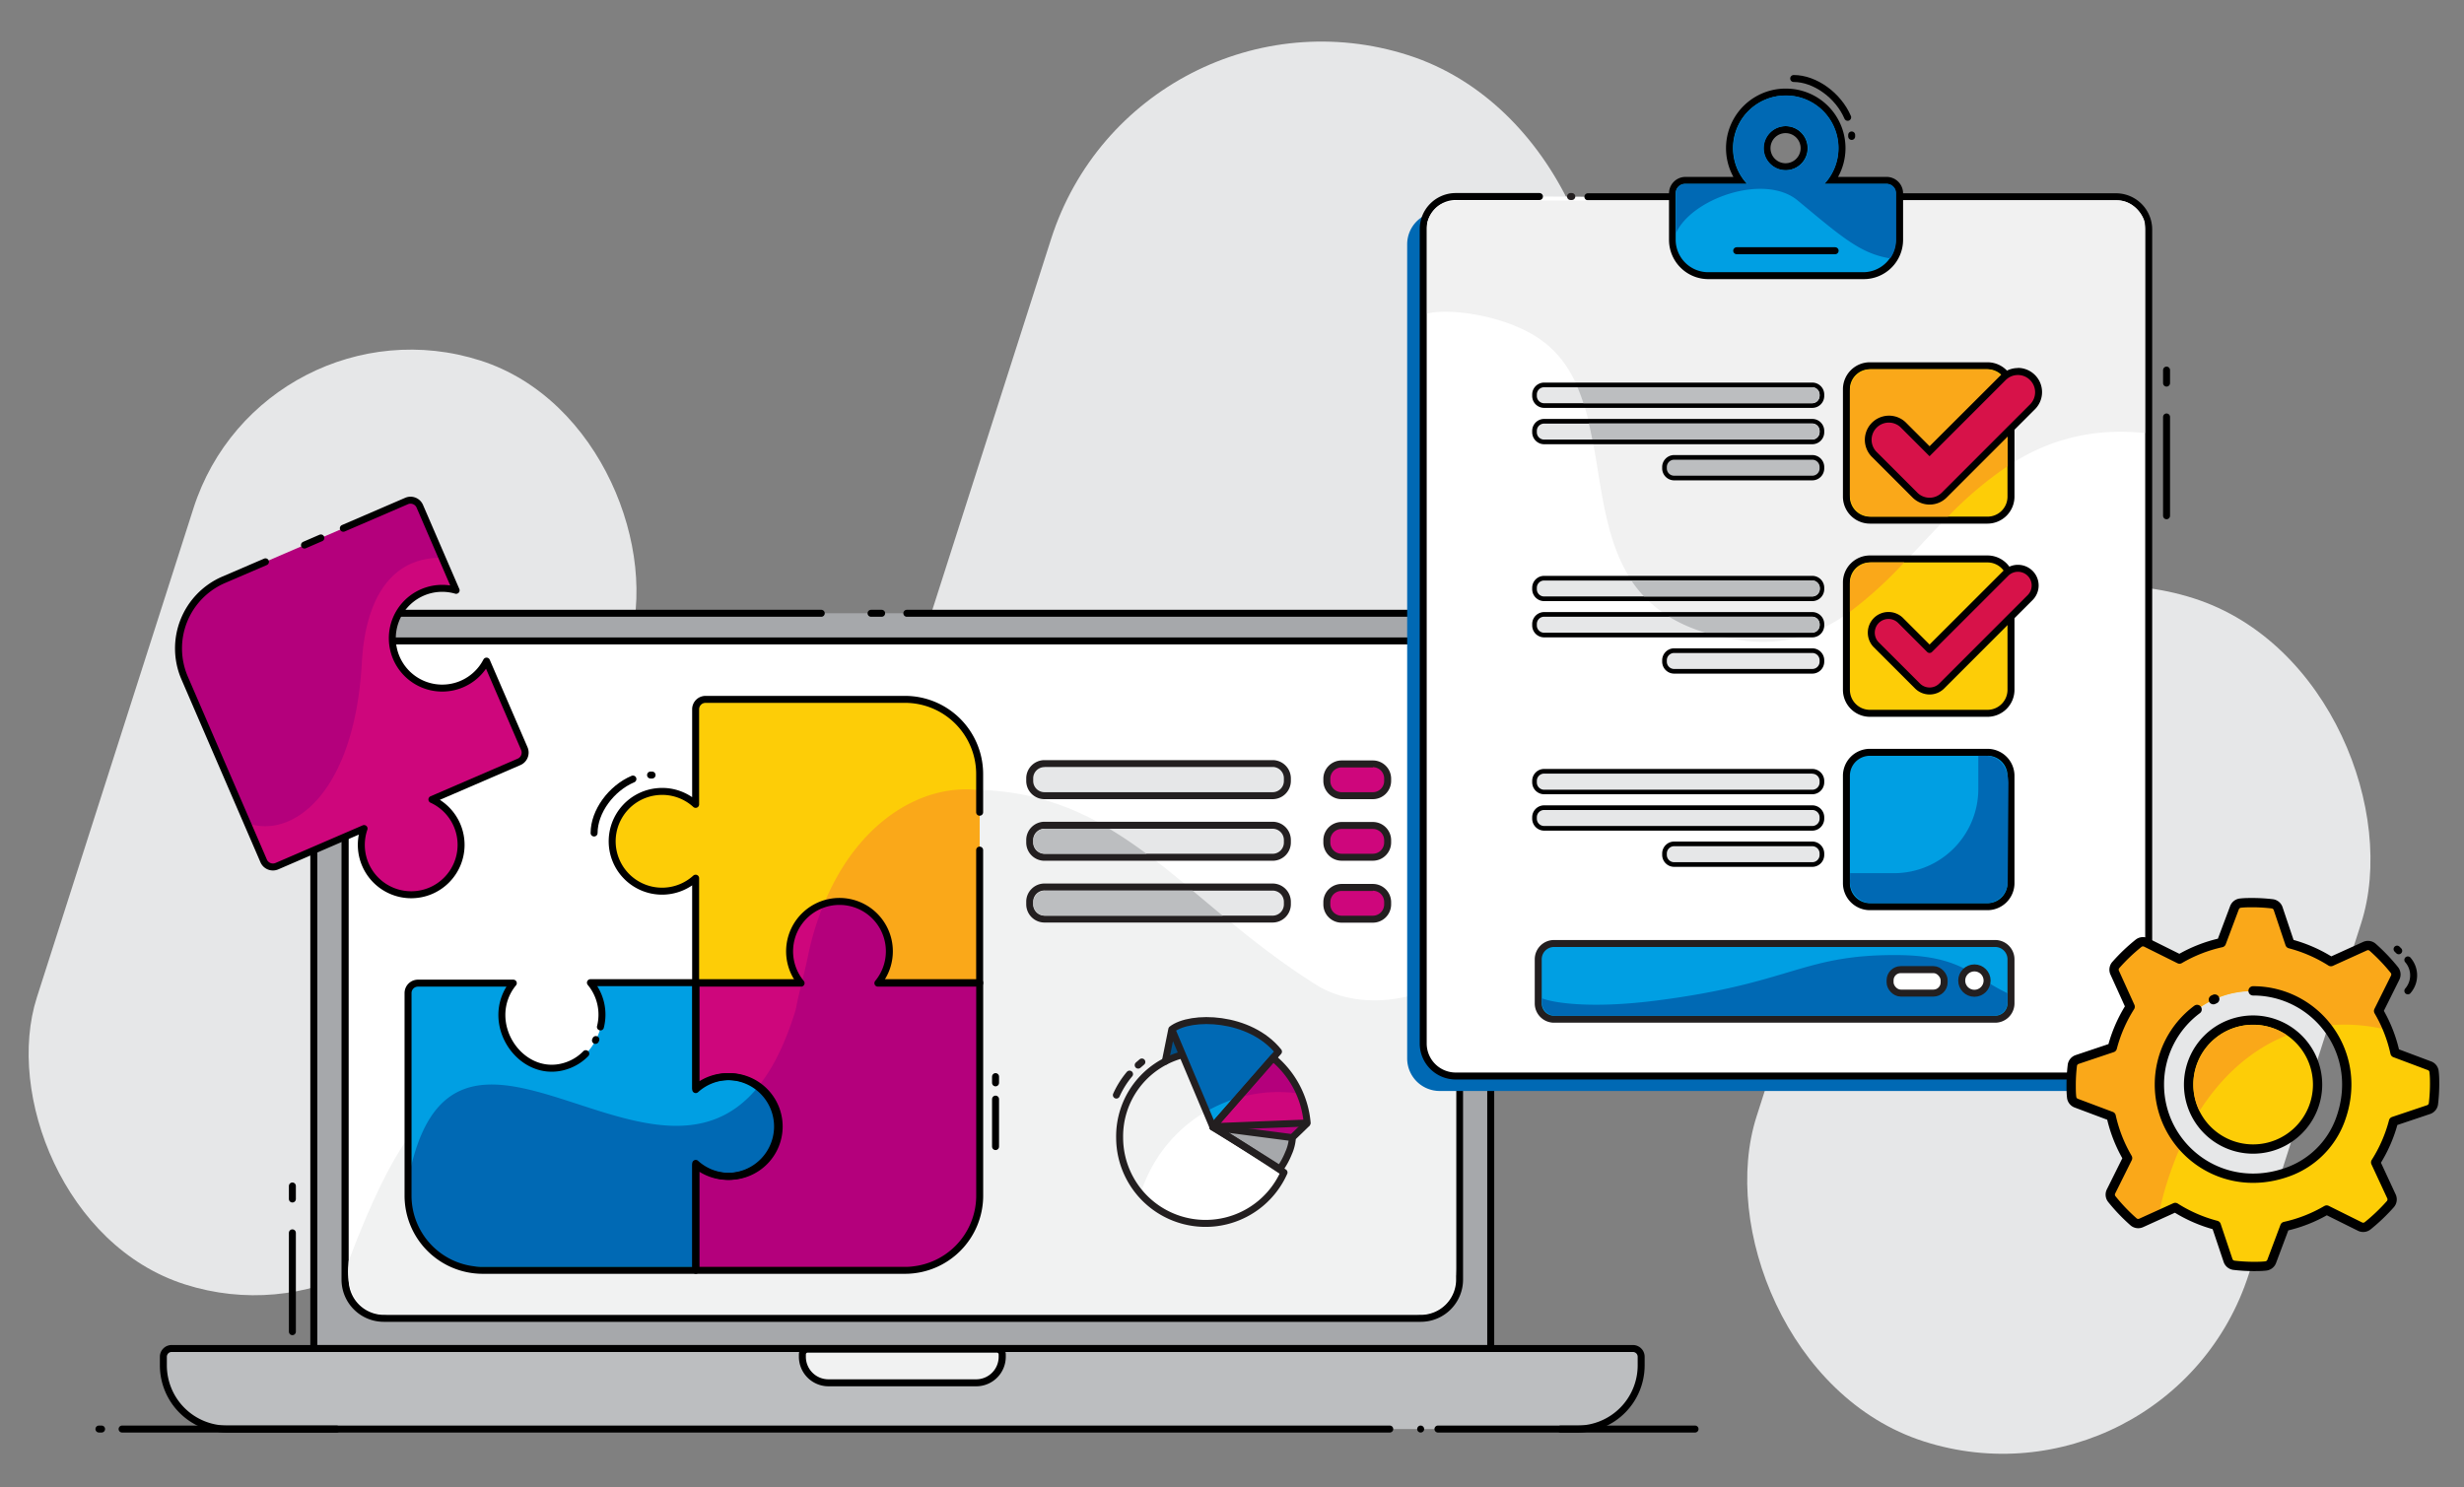 <svg xmlns="http://www.w3.org/2000/svg" width="530" height="320" viewBox="0 0 530 320"><rect x="0" y="0" width="530" height="320" fill="#808080" stroke="none"/><defs><style> .cls-1 { isolation: isolate; } .cls-2, .cls-6 { fill: #e6e7e8; } .cls-3, .cls-8 { fill: #a6a8ab; } .cls-14, .cls-16, .cls-4 { fill: #fff; } .cls-12, .cls-5 { fill: #bcbec0; } .cls-14, .cls-21, .cls-22, .cls-5, .cls-6, .cls-8, .cls-9 { stroke: #000; } .cls-14, .cls-16, .cls-21, .cls-22, .cls-25, .cls-5, .cls-6, .cls-8, .cls-9 { stroke-linecap: round; stroke-linejoin: round; } .cls-14, .cls-16, .cls-21, .cls-25, .cls-5, .cls-6, .cls-8, .cls-9 { stroke-width: 1.5px; } .cls-7 { fill: #f1f2f2; } .cls-22, .cls-25, .cls-9 { fill: none; } .cls-10 { fill: #ce067c; } .cls-11 { fill: #231f20; } .cls-13 { fill: #0069b4; } .cls-15 { fill: #f1f1f1; mix-blend-mode: multiply; } .cls-16, .cls-25 { stroke: #231f20; } .cls-17 { fill: #009fe3; } .cls-18 { fill: #fdcd07; } .cls-19 { fill: #faa819; } .cls-20, .cls-21 { fill: #d71249; } .cls-22 { stroke-width: 2px; } .cls-23 { fill: #b4007c; } .cls-24 { fill: #004f87; } </style></defs><g class="cls-1"><g id="Layer_1" data-name="Layer 1"><rect class="cls-2" x="22.45" y="72.6" width="98.2" height="208.67" rx="49.1" transform="translate(57.33 -13.39) rotate(17.75)"></rect><rect class="cls-2" x="387.29" y="124.17" width="111.18" height="190.44" rx="55.59" transform="translate(87.94 -124.55) rotate(17.75)"></rect><rect class="cls-2" x="198.6" y="5.11" width="122.18" height="283.52" rx="61.09" transform="translate(57.12 -72.17) rotate(17.75)"></rect><g><path class="cls-3" d="M309.22,131.94H78.93A11.43,11.43,0,0,0,67.5,143.37V290.11H320.65V143.37A11.43,11.43,0,0,0,309.22,131.94Z"></path><g><rect class="cls-4" x="74.21" y="137.88" width="239.74" height="145.74" rx="8.33"></rect><path d="M305.62,138.63a7.59,7.59,0,0,1,7.58,7.58V275.29a7.58,7.58,0,0,1-7.58,7.58H82.53A7.57,7.57,0,0,1,75,275.29V146.21a7.58,7.58,0,0,1,7.57-7.58H305.62m0-1.5H82.53a9.08,9.08,0,0,0-9.07,9.08V275.29a9.08,9.08,0,0,0,9.07,9.08H305.62a9.09,9.09,0,0,0,9.08-9.08V146.21a9.09,9.09,0,0,0-9.08-9.08Z"></path></g><path class="cls-5" d="M298.93,307.44H48.85a13.71,13.71,0,0,1-13.71-13.71v-1.84a1.78,1.78,0,0,1,1.78-1.78H351.23a1.78,1.78,0,0,1,1.78,1.78v1.84a13.71,13.71,0,0,1-13.71,13.71h-30"></path><line class="cls-6" x1="305.58" y1="307.44" x2="305.58" y2="307.44"></line><g><path class="cls-7" d="M178.19,297.47a5.6,5.6,0,0,1-5.6-5.59v-.51a1.15,1.15,0,0,1,1.15-1.14h40.67a1.15,1.15,0,0,1,1.15,1.14v.51a5.6,5.6,0,0,1-5.59,5.59Z"></path><path d="M214.41,291a.39.39,0,0,1,.4.39v.51a4.84,4.84,0,0,1-4.84,4.84H178.19a4.85,4.85,0,0,1-4.85-4.84v-.51a.39.39,0,0,1,.4-.39h40.67m0-1.5H173.74a1.9,1.9,0,0,0-1.9,1.89v.51a6.36,6.36,0,0,0,6.35,6.34H210a6.35,6.35,0,0,0,6.34-6.34v-.51a1.9,1.9,0,0,0-1.9-1.89Z"></path></g><line class="cls-8" x1="335.68" y1="307.44" x2="364.6" y2="307.44"></line><line class="cls-8" x1="26.26" y1="307.44" x2="72.43" y2="307.44"></line><line class="cls-8" x1="21.28" y1="307.44" x2="21.85" y2="307.44"></line><line class="cls-9" x1="189.64" y1="131.94" x2="187.36" y2="131.94"></line><path class="cls-9" d="M176.65,131.94H80A12.53,12.53,0,0,0,67.5,144.47V290.11H320.65V144.47a12.52,12.52,0,0,0-12.52-12.53H195.06"></path><path class="cls-7" d="M75,271.28c19.18-51,30.7-38.46,63.83-29.72,42.88,11.32,24.64-71.56,69.73-71.66,32.37-.07,45.28,23.51,74.45,41.92,10.78,6.8,26.38,2.14,30.18-3.13V273c0,7.14-3.72,9.83-8.31,9.83H83.22C78.92,282.87,73.9,279.75,75,271.28Z"></path><g><rect class="cls-10" x="285.4" y="164.3" width="13.08" height="6.83" rx="3.18"></rect><path class="cls-11" d="M295.3,165.05a2.43,2.43,0,0,1,2.43,2.43V168a2.43,2.43,0,0,1-2.43,2.43h-6.72a2.43,2.43,0,0,1-2.43-2.43v-.47a2.43,2.43,0,0,1,2.43-2.43h6.72m0-1.5h-6.72a3.93,3.93,0,0,0-3.93,3.93V168a3.94,3.94,0,0,0,3.93,3.93h6.72a3.94,3.94,0,0,0,3.93-3.93v-.47a3.93,3.93,0,0,0-3.93-3.93Z"></path></g><g><rect class="cls-10" x="285.4" y="177.59" width="13.08" height="6.83" rx="3.18"></rect><path class="cls-11" d="M295.3,178.34a2.43,2.43,0,0,1,2.43,2.43v.47a2.43,2.43,0,0,1-2.43,2.43h-6.72a2.43,2.43,0,0,1-2.43-2.43v-.47a2.43,2.43,0,0,1,2.43-2.43h6.72m0-1.5h-6.72a3.93,3.93,0,0,0-3.93,3.93v.47a3.93,3.93,0,0,0,3.93,3.93h6.72a3.93,3.93,0,0,0,3.93-3.93v-.47a3.93,3.93,0,0,0-3.93-3.93Z"></path></g><g><rect class="cls-10" x="285.4" y="190.88" width="13.08" height="6.83" rx="3.18"></rect><path class="cls-11" d="M295.3,191.63a2.43,2.43,0,0,1,2.43,2.43v.47A2.43,2.43,0,0,1,295.3,197h-6.72a2.43,2.43,0,0,1-2.43-2.43v-.47a2.43,2.43,0,0,1,2.43-2.43h6.72m0-1.5h-6.72a3.93,3.93,0,0,0-3.93,3.93v.47a3.93,3.93,0,0,0,3.93,3.93h6.72a3.93,3.93,0,0,0,3.93-3.93v-.47a3.93,3.93,0,0,0-3.93-3.93Z"></path></g><g><rect class="cls-2" x="221.49" y="164.23" width="55.42" height="6.89" rx="3.17"></rect><path class="cls-11" d="M224.66,165h49.08a2.43,2.43,0,0,1,2.42,2.43V168a2.43,2.43,0,0,1-2.42,2.43H224.66a2.42,2.42,0,0,1-2.42-2.43v-.54a2.42,2.42,0,0,1,2.42-2.43m0-1.5h0a3.93,3.93,0,0,0-3.92,3.93V168a3.93,3.93,0,0,0,3.92,3.93h49.08a3.93,3.93,0,0,0,3.92-3.93v-.54a3.93,3.93,0,0,0-3.92-3.93Z"></path></g><g><rect class="cls-2" x="221.49" y="177.54" width="55.42" height="6.89" rx="3.17"></rect><path class="cls-11" d="M224.66,178.29h49.08a2.43,2.43,0,0,1,2.42,2.42v.55a2.42,2.42,0,0,1-2.42,2.42H224.66a2.42,2.42,0,0,1-2.42-2.42v-.55a2.42,2.42,0,0,1,2.42-2.42m0-1.5h0a3.93,3.93,0,0,0-3.92,3.92v.55a3.92,3.92,0,0,0,3.92,3.92h49.08a3.92,3.92,0,0,0,3.92-3.92v-.55a3.93,3.93,0,0,0-3.92-3.92Z"></path></g><g><rect class="cls-2" x="221.49" y="190.85" width="55.42" height="6.89" rx="3.17"></rect><path class="cls-11" d="M224.66,191.6h49.08a2.42,2.42,0,0,1,2.42,2.42v.55a2.42,2.42,0,0,1-2.42,2.42H224.66a2.42,2.42,0,0,1-2.42-2.42V194a2.42,2.42,0,0,1,2.42-2.42m0-1.5h0a3.89,3.89,0,0,0-2.77,1.15,3.85,3.85,0,0,0-1.15,2.77v.55a3.93,3.93,0,0,0,3.92,3.92h49.08a3.93,3.93,0,0,0,3.92-3.92V194a3.93,3.93,0,0,0-3.92-3.92Z"></path></g><path class="cls-12" d="M224.89,183.68h21.72a95.44,95.44,0,0,0-8-5.39H224.89a2.66,2.66,0,0,0-2.65,2.66V181A2.65,2.65,0,0,0,224.89,183.68Z"></path><path class="cls-12" d="M224.89,197H263c-2.21-1.82-4.35-3.63-6.47-5.39H224.89a2.65,2.65,0,0,0-2.65,2.65v.09A2.65,2.65,0,0,0,224.89,197Z"></path></g><g><path class="cls-13" d="M327.68,45.56h-18a7,7,0,0,0-7,7V227.71a7,7,0,0,0,7,7h142a7,7,0,0,0,7.05-7V52.6a7,7,0,0,0-7.05-7H338.1"></path><path class="cls-14" d="M331.13,42.28h-18a7,7,0,0,0-7,7V224.44a7,7,0,0,0,7,7.05h142a7.05,7.05,0,0,0,7.05-7.05V49.33a7.05,7.05,0,0,0-7.05-7H341.55"></path><path class="cls-15" d="M455.54,43.12,316,43.14c-.08,0-4.49-.2-6.35,1a6.3,6.3,0,0,0-2.69,4V67.48c4.64-1.27,17.36.33,24.81,5.87,21.16,15.75,0,59.29,43.7,64.51,34.94,4.16,41.63-49.21,85.89-44.7v-45C461.33,46.71,459.07,43.12,455.54,43.12Z"></path><line class="cls-16" x1="338.09" y1="42.28" x2="337.82" y2="42.28"></line><g><rect class="cls-17" x="330.87" y="202.98" width="101.69" height="16.3" rx="3.4"></rect><path class="cls-11" d="M429.15,203.73a2.65,2.65,0,0,1,2.66,2.65v9.49a2.65,2.65,0,0,1-2.66,2.65H334.27a2.65,2.65,0,0,1-2.65-2.65v-9.49a2.65,2.65,0,0,1,2.65-2.65h94.88m0-1.5H334.27a4.15,4.15,0,0,0-4.15,4.15v9.49a4.15,4.15,0,0,0,4.15,4.15h94.88a4.16,4.16,0,0,0,4.16-4.15v-9.49a4.16,4.16,0,0,0-4.16-4.15Z"></path></g><path class="cls-13" d="M356,215.29c-13.61,1.72-21.73.51-24.34-.52v.85a2.9,2.9,0,0,0,2.91,2.9H428.9a2.9,2.9,0,0,0,2.91-2.9v-1.94c-7.37-3.46-9.86-8.15-23.8-8.21C387.52,205.37,385.51,211.57,356,215.29Z"></path><rect class="cls-16" x="406.55" y="208.6" width="11.63" height="5.05" rx="2.3"></rect><circle class="cls-16" cx="424.69" cy="210.96" r="2.73"></circle><g><rect class="cls-2" x="330.07" y="82.81" width="61.82" height="4.44" rx="2.07"></rect><path d="M389.82,83.31a1.57,1.57,0,0,1,1.57,1.57v.3a1.57,1.57,0,0,1-1.57,1.57H332.14a1.57,1.57,0,0,1-1.57-1.57v-.3a1.57,1.57,0,0,1,1.57-1.57h57.68m0-1H332.14a2.57,2.57,0,0,0-2.57,2.57v.3a2.57,2.57,0,0,0,2.57,2.57h57.68a2.57,2.57,0,0,0,2.57-2.57v-.3a2.57,2.57,0,0,0-2.57-2.57Z"></path></g><g><rect class="cls-2" x="330.07" y="90.61" width="61.82" height="4.44" rx="2.07"></rect><path d="M389.82,91.11a1.57,1.57,0,0,1,1.57,1.57V93a1.57,1.57,0,0,1-1.57,1.57H332.14A1.57,1.57,0,0,1,330.57,93v-.3a1.57,1.57,0,0,1,1.57-1.57h57.68m0-1H332.14a2.57,2.57,0,0,0-2.57,2.57V93a2.58,2.58,0,0,0,2.57,2.57h57.68A2.58,2.58,0,0,0,392.39,93v-.3a2.57,2.57,0,0,0-2.57-2.57Z"></path></g><g><rect class="cls-12" x="358.03" y="98.4" width="33.85" height="4.44" rx="2.07"></rect><path d="M389.82,98.9a1.57,1.57,0,0,1,1.57,1.57v.3a1.57,1.57,0,0,1-1.57,1.57H360.1a1.57,1.57,0,0,1-1.57-1.57v-.3a1.58,1.58,0,0,1,1.57-1.57h29.72m0-1H360.1a2.58,2.58,0,0,0-2.57,2.57v.3a2.58,2.58,0,0,0,2.57,2.57h29.72a2.57,2.57,0,0,0,2.57-2.57v-.3a2.58,2.58,0,0,0-2.57-2.57Z"></path></g><g><rect class="cls-18" x="397.16" y="78.69" width="35.4" height="33.21" rx="5.05"></rect><path d="M427.5,79.44a4.3,4.3,0,0,1,4.31,4.3v23.1a4.31,4.31,0,0,1-4.31,4.31H402.21a4.3,4.3,0,0,1-4.3-4.31V83.74a4.29,4.29,0,0,1,4.3-4.3H427.5m0-1.5H402.21a5.8,5.8,0,0,0-5.8,5.8v23.1a5.81,5.81,0,0,0,5.8,5.81H427.5a5.82,5.82,0,0,0,5.81-5.81V83.74a5.81,5.81,0,0,0-5.81-5.8Z"></path></g><g><rect class="cls-2" x="330.07" y="124.39" width="61.82" height="4.44" rx="2.07"></rect><path d="M389.82,124.89a1.57,1.57,0,0,1,1.57,1.57v.3a1.56,1.56,0,0,1-1.57,1.56H332.14a1.56,1.56,0,0,1-1.57-1.56v-.3a1.57,1.57,0,0,1,1.57-1.57h57.68m0-1H332.14a2.57,2.57,0,0,0-2.57,2.57v.3a2.57,2.57,0,0,0,2.57,2.56h57.68a2.57,2.57,0,0,0,2.57-2.56v-.3a2.57,2.57,0,0,0-2.57-2.57Z"></path></g><g><rect class="cls-2" x="330.07" y="132.18" width="61.82" height="4.44" rx="2.07"></rect><path d="M389.82,132.68a1.57,1.57,0,0,1,1.57,1.57v.3a1.57,1.57,0,0,1-1.57,1.57H332.14a1.57,1.57,0,0,1-1.57-1.57v-.3a1.57,1.57,0,0,1,1.57-1.57h57.68m0-1H332.14a2.58,2.58,0,0,0-2.57,2.57v.3a2.57,2.57,0,0,0,2.57,2.57h57.68a2.57,2.57,0,0,0,2.57-2.57v-.3a2.58,2.58,0,0,0-2.57-2.57Z"></path></g><g><rect class="cls-2" x="358.03" y="139.98" width="33.85" height="4.44" rx="2.07"></rect><path d="M389.82,140.48a1.57,1.57,0,0,1,1.57,1.57v.3a1.57,1.57,0,0,1-1.57,1.57H360.1a1.57,1.57,0,0,1-1.57-1.57v-.3a1.57,1.57,0,0,1,1.57-1.57h29.72m0-1H360.1a2.58,2.58,0,0,0-2.57,2.57v.3a2.58,2.58,0,0,0,2.57,2.57h29.72a2.57,2.57,0,0,0,2.57-2.57v-.3a2.57,2.57,0,0,0-2.57-2.57Z"></path></g><g><rect class="cls-18" x="397.16" y="120.26" width="35.4" height="33.21" rx="5.05"></rect><path d="M427.5,121a4.31,4.31,0,0,1,4.31,4.31v23.1a4.31,4.31,0,0,1-4.31,4.3H402.21a4.3,4.3,0,0,1-4.3-4.3v-23.1a4.3,4.3,0,0,1,4.3-4.31H427.5m0-1.5H402.21a5.81,5.81,0,0,0-5.8,5.81v23.1a5.8,5.8,0,0,0,5.8,5.8H427.5a5.81,5.81,0,0,0,5.81-5.8v-23.1a5.81,5.81,0,0,0-5.81-5.81Z"></path></g><g><rect class="cls-2" x="330.07" y="165.96" width="61.82" height="4.44" rx="2.07"></rect><path d="M389.82,166.46a1.57,1.57,0,0,1,1.57,1.57v.3a1.57,1.57,0,0,1-1.57,1.57H332.14a1.57,1.57,0,0,1-1.57-1.57V168a1.57,1.57,0,0,1,1.57-1.57h57.68m0-1H332.14a2.57,2.57,0,0,0-2.57,2.57v.3a2.57,2.57,0,0,0,2.57,2.57h57.68a2.57,2.57,0,0,0,2.57-2.57V168a2.57,2.57,0,0,0-2.57-2.57Z"></path></g><g><rect class="cls-2" x="330.07" y="173.76" width="61.82" height="4.44" rx="2.07"></rect><path d="M389.82,174.26a1.57,1.57,0,0,1,1.57,1.57v.3a1.57,1.57,0,0,1-1.57,1.57H332.14a1.57,1.57,0,0,1-1.57-1.57v-.3a1.57,1.57,0,0,1,1.57-1.57h57.68m0-1H332.14a2.57,2.57,0,0,0-2.57,2.57v.3a2.58,2.58,0,0,0,2.57,2.57h57.68a2.58,2.58,0,0,0,2.57-2.57v-.3a2.57,2.57,0,0,0-2.57-2.57Z"></path></g><g><rect class="cls-2" x="358.03" y="181.55" width="33.85" height="4.44" rx="2.07"></rect><path d="M389.82,182.05a1.57,1.57,0,0,1,1.57,1.57v.3a1.57,1.57,0,0,1-1.57,1.57H360.1a1.57,1.57,0,0,1-1.57-1.57v-.3a1.58,1.58,0,0,1,1.57-1.57h29.72m0-1H360.1a2.58,2.58,0,0,0-2.57,2.57v.3a2.58,2.58,0,0,0,2.57,2.57h29.72a2.57,2.57,0,0,0,2.57-2.57v-.3a2.58,2.58,0,0,0-2.57-2.57Z"></path></g><path class="cls-19" d="M427.09,79.44H402.62a4.71,4.71,0,0,0-4.71,4.71v22.28a4.72,4.72,0,0,0,4.71,4.72H419a80.25,80.25,0,0,1,12.83-10.86V84.15A4.72,4.72,0,0,0,427.09,79.44Z"></path><g><rect class="cls-17" x="397.16" y="161.84" width="35.4" height="33.21" rx="5.05"></rect><path d="M427.5,162.59a4.3,4.3,0,0,1,4.31,4.3V190a4.31,4.31,0,0,1-4.31,4.31H402.21a4.3,4.3,0,0,1-4.3-4.31v-23.1a4.29,4.29,0,0,1,4.3-4.3H427.5m0-1.5H402.21a5.8,5.8,0,0,0-5.8,5.8V190a5.81,5.81,0,0,0,5.8,5.81H427.5a5.82,5.82,0,0,0,5.81-5.81v-23.1a5.81,5.81,0,0,0-5.81-5.8Z"></path></g><g><path class="cls-20" d="M415.05,107.83a4.4,4.4,0,0,1-3.14-1.3l-8.85-8.85a4.45,4.45,0,0,1,3.15-7.59,4.4,4.4,0,0,1,3.14,1.3l5.7,5.7L430.9,81.24a4.45,4.45,0,0,1,6.3,6.29l-19,19A4.42,4.42,0,0,1,415.05,107.83Z"></path><path d="M434.05,80.68a3.64,3.64,0,0,1,2.61,1.09h0a3.69,3.69,0,0,1,0,5.23l-19,19a3.71,3.71,0,0,1-5.23,0l-8.85-8.85a3.7,3.7,0,0,1,5.23-5.23l6.23,6.23,16.38-16.38a3.68,3.68,0,0,1,2.62-1.09m0-1.5a5.14,5.14,0,0,0-3.68,1.53L415.05,96l-5.17-5.17a5.2,5.2,0,0,0-7.35,7.35l8.85,8.85a5.2,5.2,0,0,0,7.35,0l19-19a5.21,5.21,0,0,0-3.68-8.88Z"></path></g><path class="cls-21" d="M415.05,139.72l-6.23-6.23a3.71,3.71,0,0,0-5.23,0h0a3.72,3.72,0,0,0,0,5.24l8.85,8.84a3.69,3.69,0,0,0,5.23,0l19-19a3.69,3.69,0,0,0,0-5.23h0a3.71,3.71,0,0,0-5.23,0Z"></path><path class="cls-19" d="M397.91,125.73v5.89A87,87,0,0,0,409.58,121h-7A4.71,4.71,0,0,0,397.91,125.73Z"></path><path class="cls-12" d="M389.67,83.31H339.31c.48,1.11.9,2.26,1.28,3.44h49.08a1.72,1.72,0,0,0,0-3.44Z"></path><path class="cls-12" d="M389.67,91.11h-47.9c.27,1.13.51,2.28.73,3.44h47.17a1.72,1.72,0,0,0,0-3.44Z"></path><path class="cls-12" d="M389.67,132.68H359a33.13,33.13,0,0,0,7.86,3.44h22.94l1-.4a1.68,1.68,0,0,0,.62-1.31A1.72,1.72,0,0,0,389.67,132.68Z"></path><path class="cls-12" d="M389.67,124.89H350.9a26,26,0,0,0,2.73,3.43h36a1.72,1.72,0,1,0,0-3.43Z"></path><path class="cls-13" d="M427,162.59h-1.47v7.16a18.12,18.12,0,0,1-18.14,18.1h-9.44v1.27a4.69,4.69,0,0,0,4.71,5.18h24.2a4.68,4.68,0,0,0,5-4.62l.15-21.25C431.94,165,430.11,162.59,427,162.59Z"></path></g><g><g><circle class="cls-18" cx="484.63" cy="233.33" r="13.86"></circle><path d="M484.63,220.46a12.87,12.87,0,1,1-12.86,12.87,12.87,12.87,0,0,1,12.86-12.87m0-2a14.87,14.87,0,1,0,14.87,14.87,14.88,14.88,0,0,0-14.87-14.87Z"></path></g><path class="cls-18" d="M521.79,229l-6.63-2.49a31,31,0,0,0-3.53-9l3.14-6.32a3,3,0,0,0-.4-3.28,40.28,40.28,0,0,0-3.25-3.41,3,3,0,0,0-3.28-.54l-6.46,2.93a31.2,31.2,0,0,0-8.82-3.84l-2.25-6.71a3,3,0,0,0-2.56-2c-1-.09-2.06-.15-3.12-.15-.56,0-1.13,0-1.69,0a3,3,0,0,0-2.64,1.94l-2.49,6.63a31,31,0,0,0-9,3.53l-6.32-3.14a3,3,0,0,0-3.28.4,40.33,40.33,0,0,0-3.42,3.25,3,3,0,0,0-.53,3.28l2.93,6.46a31.2,31.2,0,0,0-3.84,8.82l-6.71,2.25a3,3,0,0,0-2,2.56c-.09,1-.15,2.06-.15,3.12,0,.56,0,1.13,0,1.69a3,3,0,0,0,1.94,2.64l6.63,2.49a31,31,0,0,0,3.53,9l-3.14,6.32a3,3,0,0,0,.4,3.28,38.76,38.76,0,0,0,3.25,3.41,3,3,0,0,0,3.28.54l6.46-2.93a31.2,31.2,0,0,0,8.82,3.84l2.25,6.71a3,3,0,0,0,2.56,2c1,.09,2.06.15,3.11.15.57,0,1.14,0,1.7,0a3,3,0,0,0,2.64-1.94l2.49-6.63a31,31,0,0,0,9-3.53l6.32,3.14a3,3,0,0,0,3.28-.4,38.76,38.76,0,0,0,3.41-3.25,3,3,0,0,0,.54-3.28L511,250.07a31.2,31.2,0,0,0,3.84-8.82l6.71-2.25a3,3,0,0,0,2-2.56c.09-1,.15-2.06.15-3.11,0-.57,0-1.14,0-1.7A3,3,0,0,0,521.79,229Zm-45.7-13.92c.49-.23,1-.44,1.49-.63m-5,2.73a19.58,19.58,0,0,1,12-4,20.16,20.16,0,1,1-12,4"></path><path class="cls-19" d="M511.63,217.54l3.14-6.32a3,3,0,0,0-.4-3.28,40.28,40.28,0,0,0-3.25-3.41,3,3,0,0,0-3.28-.54l-6.46,2.93a31.2,31.2,0,0,0-8.82-3.84l-2.25-6.71a3,3,0,0,0-2.56-2c-1-.09-2.06-.15-3.12-.15-.56,0-1.13,0-1.69,0a3,3,0,0,0-2.64,1.94l-2.49,6.63a31,31,0,0,0-9,3.53l-6.32-3.14a3,3,0,0,0-3.28.4,40.33,40.33,0,0,0-3.42,3.25,3,3,0,0,0-.53,3.28l2.93,6.46a31.2,31.2,0,0,0-3.84,8.82l-6.71,2.25a3,3,0,0,0-2,2.56c-.09,1-.15,2.06-.15,3.12,0,.56,0,1.13,0,1.69a3,3,0,0,0,1.94,2.64l6.63,2.49a31,31,0,0,0,3.53,9l-3.14,6.32a3,3,0,0,0,.4,3.28,38.76,38.76,0,0,0,3.25,3.41,3,3,0,0,0,3.28.54l2.93-1.33a73.87,73.87,0,0,1,4.86-15,20.13,20.13,0,0,1,3.37-29.12,19.58,19.58,0,0,1,12-4,20.13,20.13,0,0,1,15.63,7.43,37.19,37.19,0,0,1,13.32.91A31.75,31.75,0,0,0,511.63,217.54Z"></path><path class="cls-22" d="M522.67,229.32l-7.51-2.82a31,31,0,0,0-3.53-9l3.56-7.16a1.54,1.54,0,0,0-.17-1.66,40,40,0,0,0-4.67-4.89,1.53,1.53,0,0,0-1.65-.23l-7.32,3.32a31.2,31.2,0,0,0-8.82-3.84l-2.55-7.6a1.54,1.54,0,0,0-1.28-1,37,37,0,0,0-4.1-.25c-.9,0-1.79,0-2.68.1a1.54,1.54,0,0,0-1.32,1l-2.82,7.51a31,31,0,0,0-9,3.53l-7.16-3.56a1.54,1.54,0,0,0-1.66.17,39.25,39.25,0,0,0-4.89,4.67,1.53,1.53,0,0,0-.23,1.65l3.32,7.32a31.2,31.2,0,0,0-3.84,8.82l-7.6,2.55a1.54,1.54,0,0,0-1,1.28,37,37,0,0,0-.25,4.1c0,.9,0,1.79.1,2.68a1.54,1.54,0,0,0,1,1.32l7.51,2.82a31,31,0,0,0,3.53,9l-3.56,7.16a1.54,1.54,0,0,0,.17,1.66,39.25,39.25,0,0,0,4.67,4.89,1.53,1.53,0,0,0,1.65.23l7.32-3.32a31.2,31.2,0,0,0,8.82,3.84l2.55,7.6a1.54,1.54,0,0,0,1.28,1,37,37,0,0,0,4.09.25c.91,0,1.8,0,2.69-.1a1.54,1.54,0,0,0,1.32-1l2.82-7.51a31,31,0,0,0,9-3.53l7.16,3.56a1.54,1.54,0,0,0,1.66-.17,40,40,0,0,0,4.89-4.67,1.55,1.55,0,0,0,.23-1.65L511,250.07a31.2,31.2,0,0,0,3.84-8.82l7.59-2.55a1.53,1.53,0,0,0,1-1.28,37,37,0,0,0,.25-4.09c0-.91,0-1.8-.11-2.69A1.52,1.52,0,0,0,522.67,229.32Zm-46.58-14.25.3-.14m8.24-1.76c13.62,0,24.09,13.51,18.72,27.87a18.78,18.78,0,0,1-11,11c-14.35,5.37-27.87-5.09-27.87-18.71a20.12,20.12,0,0,1,8.11-16.16"></path><path class="cls-19" d="M491.92,222.73A12.85,12.85,0,0,0,473.12,239C478.08,231.27,484.5,225.67,491.92,222.73Z"></path><path class="cls-9" d="M517.92,206.51a5.07,5.07,0,0,1,0,6.66"></path><line class="cls-9" x1="515.6" y1="204.19" x2="515.96" y2="204.55"></line></g><g><g><path class="cls-17" d="M367.43,59.3a7.72,7.72,0,0,1-7.71-7.71v-10a2.79,2.79,0,0,1,2.78-2.78h11.78a12.06,12.06,0,0,1,9.86-19,12.4,12.4,0,0,1,1.36.08A12,12,0,0,1,394,38.81h11.79a2.79,2.79,0,0,1,2.78,2.78v10a7.72,7.72,0,0,1-7.71,7.71Zm16.71-31.41a4,4,0,1,0,4,4A4,4,0,0,0,384.14,27.89Z"></path><path d="M384.14,20.56c.42,0,.85,0,1.27.07a11.31,11.31,0,0,1,7,18.93h13.35a2,2,0,0,1,2,2v10a7,7,0,0,1-7,7H367.43a7,7,0,0,1-7-7v-10a2,2,0,0,1,2-2h13.35a11.31,11.31,0,0,1,8.29-19m0,16.06a4.74,4.74,0,1,0-4.74-4.74,4.74,4.74,0,0,0,4.74,4.74m0-17.56a12.82,12.82,0,0,0-11.22,19H362.5A3.54,3.54,0,0,0,359,41.59v10a8.46,8.46,0,0,0,8.46,8.46h33.43a8.47,8.47,0,0,0,8.46-8.46v-10a3.54,3.54,0,0,0-3.53-3.53H395.36a12.8,12.8,0,0,0-9.78-18.92,13.9,13.9,0,0,0-1.44-.08Zm0,16.06a3.24,3.24,0,1,1,3.24-3.24,3.25,3.25,0,0,1-3.24,3.24Z"></path></g><line class="cls-9" x1="394.73" y1="53.94" x2="373.56" y2="53.94"></line><path class="cls-9" d="M397.43,25.24c-2-4.69-7-8.35-11.61-8.35"></path><path class="cls-9" d="M398.29,29.35c0-.1,0-.21,0-.32"></path><path class="cls-13" d="M405.79,39.56H392.44a11.32,11.32,0,1,0-16.59,0H362.5a2,2,0,0,0-2,2.24v8.37c3.26-7.38,18.93-13,26.17-7.05,9.63,8,13.55,11.44,19.91,12.47a7,7,0,0,0,1.27-4v-10A2,2,0,0,0,405.79,39.56Zm-21.65-2.94a4.74,4.74,0,1,1,4.74-4.74A4.74,4.74,0,0,1,384.14,36.62Z"></path></g><g><path class="cls-23" d="M57.1,120.87l-9,3.87a16.07,16.07,0,0,0-8.39,21.11l17,39.35a2.17,2.17,0,0,0,2.86,1.14l18.74-8.09A10.73,10.73,0,1,0,92.9,172l18.74-8.09a2.18,2.18,0,0,0,1.14-2.86l-8.13-18.82A10.73,10.73,0,1,1,98.11,127L90.3,108.92a2.17,2.17,0,0,0-2.86-1.13l-13.59,5.86"></path><path class="cls-17" d="M149.65,250.34a10.73,10.73,0,1,0,0-15.88v-23H127a11,11,0,0,1,1.11,12.32,10.87,10.87,0,0,1-5.37,5.14c-7.6,3.24-14.72-3.39-14.72-10.61a10.71,10.71,0,0,1,2.46-6.85H89.91a2.14,2.14,0,0,0-2.14,2.14v43.58a16.06,16.06,0,0,0,16.06,16.06h45.82Z"></path><path class="cls-18" d="M149.63,173.05a10.66,10.66,0,0,0-8.41-2.72,10.73,10.73,0,1,0,8.41,18.6v22.58h22.68a10.73,10.73,0,1,1,16.52,0h21.89v-45a16.06,16.06,0,0,0-16.06-16.06h-42.9a2.13,2.13,0,0,0-2.13,2.14Z"></path><path class="cls-19" d="M177.22,194.48a10.59,10.59,0,0,1,2.11-.47,10.73,10.73,0,0,1,9.5,17.5h21.89V170C198.52,168.46,184.54,176.61,177.22,194.48Z"></path><path class="cls-10" d="M188.37,211.41a10.73,10.73,0,1,0-15.88,0H149.67v22.68a10.73,10.73,0,1,1,0,16.52v22.68h45a16.06,16.06,0,0,0,16.06-16.06V211.41Z"></path><path class="cls-23" d="M191.16,204.21a10.73,10.73,0,0,0-10.73-10.73,10.34,10.34,0,0,0-3,.43,62.71,62.71,0,0,0-3.63,11.74c-.89,4.25-2,8.07-2.63,11.52-2.27,7.45-5,12.84-8.16,16.68a10.72,10.72,0,1,1-13.38,16.76v21.83h50.11a16,16,0,0,0,10.94-15.21V211.41H188.37A10.69,10.69,0,0,0,191.16,204.21Z"></path><path class="cls-13" d="M149.65,250.34a10.72,10.72,0,1,0,13.5-16.62c-23,28.61-65.89-28.35-75.27,19.76,0,.2-.08.4-.11.61v3.14a16.06,16.06,0,0,0,11,15.21h50.93Z"></path><path class="cls-9" d="M126,226.68a10.22,10.22,0,0,1-3.33,2.29c-7.6,3.24-14.72-3.39-14.72-10.61a10.71,10.71,0,0,1,2.46-6.85H89.91a2.14,2.14,0,0,0-2.14,2.14v43.58a16.06,16.06,0,0,0,16.06,16.06h45.82v-23a10.73,10.73,0,1,0,0-15.88v-23H127a10.75,10.75,0,0,1,2.15,9.52"></path><path class="cls-9" d="M128.17,223.64l-.09.19"></path><path class="cls-9" d="M210.72,174.74v-8.22a16.06,16.06,0,0,0-16.06-16.06h-42.9a2.13,2.13,0,0,0-2.13,2.14v20.45a10.66,10.66,0,0,0-8.41-2.72,10.73,10.73,0,1,0,8.41,18.6v22.58h22.68a10.73,10.73,0,1,1,16.52,0h21.89V182.89"></path><path class="cls-9" d="M171.8,211.41H149.67v22.68a10.73,10.73,0,1,1,0,16.52v22.68h45a16.06,16.06,0,0,0,16.06-16.06V211.41H189.43"></path><line class="cls-9" x1="69.02" y1="115.73" x2="65.49" y2="117.26"></line><path class="cls-9" d="M136.14,167.6c-4.69,2-8.35,7-8.35,11.61"></path><path class="cls-9" d="M140.26,166.74h-.33"></path><path class="cls-10" d="M91.58,192a10.72,10.72,0,0,0,1.32-20l18.74-8.09a2.18,2.18,0,0,0,1.14-2.86l-8.13-18.82A10.73,10.73,0,1,1,98.11,127l-3-7c-10.7-.16-16.48,8.39-17.27,22.49-1.59,28.4-15.06,38-24.59,34.61l3.5,8.11a2.17,2.17,0,0,0,2.86,1.14l18.74-8.09A10.72,10.72,0,0,0,91.58,192Z"></path><path class="cls-9" d="M57.1,120.87l-9,3.87a16.07,16.07,0,0,0-8.39,21.11l17,39.35a2.17,2.17,0,0,0,2.86,1.14l18.74-8.09A10.73,10.73,0,1,0,92.9,172l18.74-8.09a2.18,2.18,0,0,0,1.14-2.86l-8.13-18.82A10.73,10.73,0,1,1,98.11,127L90.3,108.92a2.17,2.17,0,0,0-2.86-1.13l-13.59,5.86"></path><line class="cls-9" x1="214.14" y1="246.67" x2="214.14" y2="236.46"></line><line class="cls-9" x1="214.14" y1="232.96" x2="214.14" y2="231.62"></line></g><line class="cls-9" x1="466.02" y1="110.96" x2="466.02" y2="89.7"></line><line class="cls-9" x1="466.02" y1="82.42" x2="466.02" y2="79.62"></line><line class="cls-9" x1="62.89" y1="286.49" x2="62.89" y2="265.23"></line><line class="cls-9" x1="62.89" y1="257.95" x2="62.89" y2="255.15"></line><g><path class="cls-17" d="M260.87,242.51l-8.82-21.06s4.14-3.1,11.48-1.7c9.55,1.81,11.47,6.49,11.47,6.49Z"></path><polygon class="cls-3" points="260.87 242.39 277.79 244.72 276.03 251.13 274.52 251.13 260.87 242.39"></polygon><polygon class="cls-23" points="280.53 241.53 281.41 241.9 277.79 244.72 261.49 242.79 280.53 241.53"></polygon><polygon class="cls-10" points="260.87 242 273.93 227.97 276.81 230.09 279.92 235.37 281.41 241.51 260.87 242 260.87 242"></polygon><path class="cls-4" d="M276.19,252.24l-15.39-9.36L254.06,227s-9.18,2.92-12.1,11.18c-1.69,4.76-2.05,11.62,4.57,19.89,4.22,5.26,13.13,6.59,19.35,3.93C272.43,259.19,276.19,252.24,276.19,252.24Z"></path><path class="cls-7" d="M259.24,239.22,254.06,227s-9.18,2.92-12.1,11.18c-1.55,4.37-2,10.5,3.08,17.88.14.14.27.29.4.43A31.25,31.25,0,0,1,259.24,239.22Z"></path><polygon class="cls-24" points="250.73 227.97 252.05 221.92 254.38 227 250.73 227.97"></polygon><path class="cls-13" d="M273.17,224a20.36,20.36,0,0,0-1.93-1.42,22.54,22.54,0,0,0-7.71-2.78c-7.34-1.4-11.48,1.7-11.48,1.7l7.39,17.65a31.49,31.49,0,0,1,7-3l8.59-9.88A7.24,7.24,0,0,0,273.17,224Z"></path><path class="cls-25" d="M277.79,244.72c-4.76-.61-16.92-2.21-16.92-2.21s7.24,4.32,15.32,9.73a18.48,18.48,0,0,1-35.36-7.52A18.14,18.14,0,0,1,254.06,227"></path><path class="cls-23" d="M273.93,228l-7.62,8.18a30.9,30.9,0,0,1,13.56-.85l-3.06-5.21Z"></path><path class="cls-25" d="M250.66,228.32l1.39-6.87,8.82,20.94L275,226.24c-6.17-7.67-18.93-7.93-22.95-4.79"></path><path class="cls-25" d="M260.87,242.39l20.3-.79a20.41,20.41,0,0,0-7.34-14Z"></path><path class="cls-25" d="M281,241.81l-3,2.91a9.77,9.77,0,0,1-.85,3.39,16.42,16.42,0,0,1-1.84,3.37l-14.43-9.09"></path><path class="cls-25" d="M244.82,229.15c.26-.23.52-.46.79-.68"></path><path class="cls-25" d="M240.13,235.59a19.26,19.26,0,0,1,2.83-4.51"></path></g></g></g></svg>